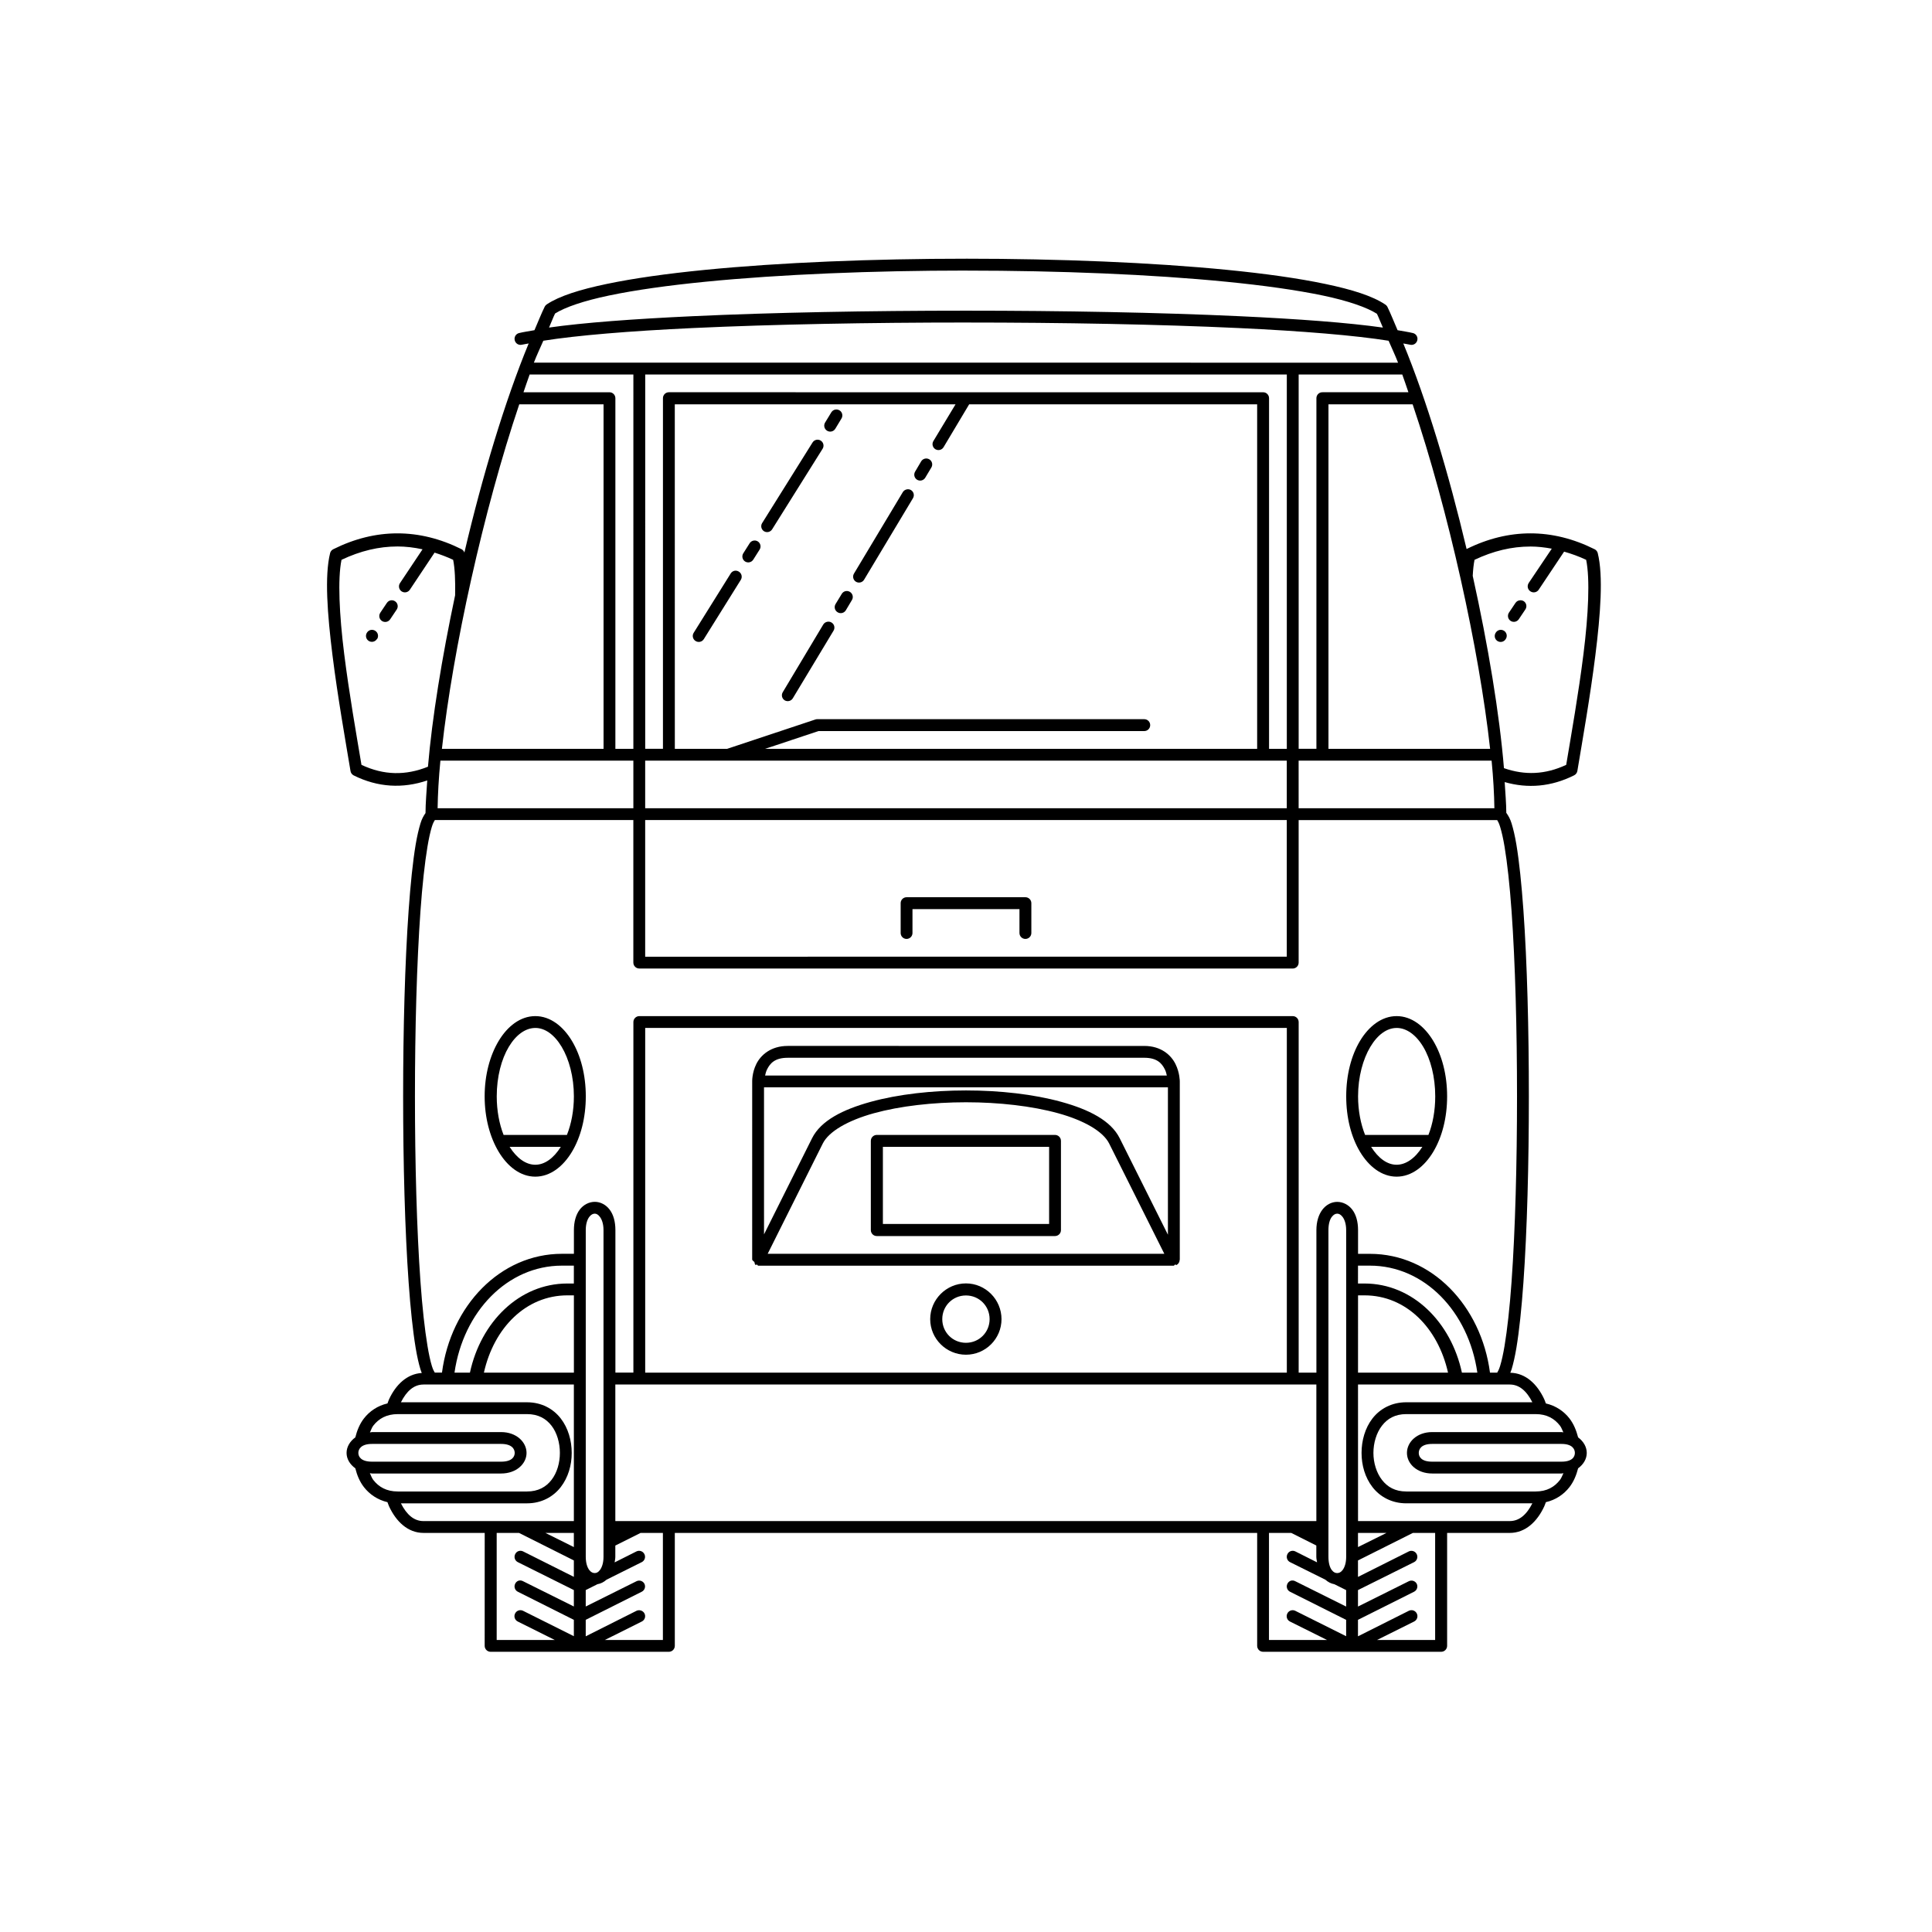 <?xml version="1.0" encoding="UTF-8"?>
<!-- Uploaded to: ICON Repo, www.svgrepo.com, Generator: ICON Repo Mixer Tools -->
<svg fill="#000000" width="800px" height="800px" version="1.1" viewBox="144 144 512 512" xmlns="http://www.w3.org/2000/svg">
 <path d="m400 212.56c-24.641 0-49.262 0.992-69.266 2.969-10 0.988-18.84 2.227-25.969 3.723-7.129 1.492-12.547 3.199-15.867 5.41-0.219 0.145-0.398 0.34-0.523 0.57-0.918 1.836-1.824 4.195-2.738 6.273-1.398 0.254-3.019 0.492-4.121 0.77-0.828 0.227-1.32 1.074-1.105 1.906 0.199 0.859 1.066 1.387 1.922 1.168 0.457-0.113 1.246-0.211 1.77-0.324-6.273 15.191-12.262 35.074-17.035 55.41-0.125-0.371-0.383-0.684-0.723-0.875-5.629-2.812-11.32-4.211-17.02-4.211s-11.391 1.398-17.02 4.211c-0.402 0.203-0.699 0.566-0.816 1-1.504 6.008-0.738 16.199 0.629 27.137 1.367 10.938 3.41 22.465 4.766 30.613 0.07 0.496 0.371 0.93 0.816 1.168 6.43 3.219 13.047 3.543 19.527 1.352-0.191 2.973-0.457 6.106-0.461 8.641-0.539 0.777-0.98 1.566-1.336 2.738-0.461 1.52-0.898 3.371-1.277 5.629-0.754 4.512-1.367 10.457-1.859 17.375-0.988 13.836-1.461 31.598-1.461 49.34 0 17.742 0.473 35.504 1.461 49.34 0.492 6.918 1.109 12.801 1.859 17.312 0.375 2.258 0.812 4.184 1.277 5.703 0.109 0.363 0.227 0.633 0.34 0.953-3.926 0.234-6.879 3.117-8.656 6.949-0.164 0.352-0.281 0.754-0.43 1.121h-0.016c-2.613 0.609-4.746 2.07-6.227 3.981-1.133 1.461-1.824 3.203-2.277 5.012-1.43 1.039-2.32 2.523-2.32 4.121s0.891 3.051 2.32 4.074c0.449 1.801 1.141 3.516 2.277 4.981 1.48 1.91 3.629 3.383 6.242 3.996 0.148 0.367 0.266 0.77 0.43 1.121 1.855 3.992 4.953 7.027 9.133 7.027h16.207l-0.008 29.934c0.004 0.863 0.703 1.566 1.566 1.566h47.246c0.871-0.004 1.57-0.703 1.574-1.566v-29.938h154.33v29.938c0.004 0.871 0.715 1.574 1.582 1.566h47.172c0.871 0.008 1.582-0.695 1.586-1.566v-29.934h16.605c4.18 0 7.277-3.035 9.133-7.027 0.164-0.352 0.281-0.754 0.43-1.121 2.625-0.605 4.769-2.074 6.258-3.996 1.137-1.465 1.824-3.18 2.289-4.981 1.414-1.023 2.289-2.477 2.289-4.074 0-1.602-0.875-3.082-2.289-4.121-0.469-1.809-1.16-3.551-2.289-5.012-1.488-1.922-3.633-3.379-6.258-3.981-0.148-0.371-0.266-0.77-0.43-1.121-1.832-3.945-4.891-6.941-8.996-7.012 0.105-0.301 0.234-0.551 0.34-0.891 0.461-1.52 0.898-3.449 1.277-5.703 0.75-4.512 1.367-10.395 1.859-17.312 0.988-13.836 1.445-31.598 1.445-49.34 0-17.742-0.457-35.504-1.445-49.34-0.496-6.918-1.109-12.863-1.859-17.375-0.375-2.258-0.812-4.109-1.277-5.629-0.363-1.191-0.84-2.012-1.398-2.797-0.008-2.391-0.258-5.367-0.43-8.148 6.113 1.762 12.34 1.246 18.387-1.785 0.465-0.223 0.793-0.66 0.875-1.168 1.359-8.145 3.398-19.676 4.766-30.613 1.367-10.938 2.133-21.129 0.629-27.137-0.117-0.434-0.414-0.797-0.816-1-5.629-2.812-11.32-4.211-17.02-4.211-5.656 0-11.324 1.379-16.914 4.152-4.727-20.016-10.602-39.52-16.773-54.473 0.527 0.113 1.324 0.207 1.785 0.324 0.855 0.219 1.723-0.309 1.922-1.168 0.211-0.832-0.281-1.68-1.105-1.906-1.098-0.273-2.727-0.516-4.121-0.77-0.914-2.078-1.816-4.434-2.738-6.273-0.141-0.238-0.344-0.434-0.586-0.57-3.32-2.215-8.68-3.918-15.805-5.41-7.121-1.504-15.98-2.742-25.98-3.731-20-1.973-44.621-2.965-69.262-2.965zm0 3.152c24.559 0 49.137 0.992 68.988 2.953 9.926 0.98 18.66 2.203 25.613 3.66 6.766 1.418 11.648 3.152 14.297 4.828 0.527 1.066 1.055 2.504 1.582 3.66-9.137-1.301-22.336-2.285-38.066-3.019-21.191-0.984-46.812-1.461-72.414-1.461-25.605 0-51.211 0.477-72.402 1.461-15.738 0.73-28.961 1.715-38.098 3.012 0.535-1.176 1.062-2.637 1.598-3.723 2.66-1.668 7.566-3.356 14.297-4.766 6.957-1.457 15.703-2.68 25.629-3.66 19.852-1.961 44.414-2.953 68.973-2.953zm0 13.762c25.562 0 51.109 0.477 72.23 1.461 17.02 0.793 30.941 1.961 39.762 3.367 0.836 1.957 1.676 3.664 2.508 5.812l-229.02-0.004c0.828-2.148 1.668-3.852 2.508-5.812 8.816-1.406 22.746-2.574 39.773-3.367 21.121-0.98 46.668-1.461 72.234-1.461zm-115.64 13.777h27.492l-0.004 99.195h-4.766v-92.926c-0.004-0.863-0.703-1.566-1.566-1.566h-22.785c0.547-1.562 1.078-3.211 1.629-4.703zm30.629 0 170.03-0.004v99.199h-4.707v-92.926c-0.004-0.863-0.703-1.566-1.566-1.566l-157.49-0.004c-0.863 0.004-1.566 0.703-1.566 1.566v92.926h-4.703zm173.17 0 27.457-0.004c0.555 1.492 1.082 3.144 1.629 4.703h-22.754c-0.887-0.031-1.625 0.68-1.629 1.566v92.926h-4.703zm-206.55 7.902h22.34v91.297h-42.836c2.883-26.305 11.023-63.215 20.496-91.297zm41.219 0h74.398l-5.887 9.762c-0.211 0.359-0.266 0.793-0.156 1.195 0.109 0.402 0.375 0.746 0.738 0.957 0.363 0.207 0.793 0.262 1.199 0.152 0.402-0.109 0.746-0.375 0.953-0.738l6.766-11.332h76.32v91.297h-130.39l14.129-4.703h86.348c0.863-0.004 1.566-0.703 1.566-1.57 0.004-0.418-0.16-0.82-0.453-1.117-0.297-0.297-0.695-0.465-1.113-0.465h-86.578c-0.18-0.012-0.363 0.008-0.535 0.062l-23.445 7.797h-13.852zm173.23 0h22.309c9.477 28.078 17.637 64.988 20.527 91.297h-42.836zm-130.73 1.398v-0.004c-0.414 0.09-0.773 0.34-1 0.691l-1.629 2.676c-0.238 0.355-0.324 0.789-0.238 1.207 0.086 0.418 0.34 0.781 0.699 1.008 0.359 0.234 0.801 0.312 1.219 0.211 0.418-0.098 0.777-0.363 0.996-0.734l1.613-2.676c0.457-0.723 0.25-1.68-0.461-2.152-0.352-0.234-0.785-0.316-1.199-0.23zm-5.012 8.012v-0.004c-0.41 0.094-0.766 0.352-0.984 0.707l-13.375 21.387c-0.438 0.734-0.203 1.684 0.52 2.137 0.742 0.445 1.699 0.211 2.152-0.523l13.359-21.324h0.004c0.227-0.359 0.301-0.797 0.203-1.211-0.098-0.414-0.359-0.77-0.727-0.988-0.348-0.207-0.758-0.273-1.152-0.184zm28.75 4.996v-0.004c-0.418 0.109-0.777 0.387-0.984 0.77l-1.566 2.66c-0.445 0.738-0.215 1.699 0.523 2.152 0.738 0.445 1.699 0.211 2.152-0.523l1.629-2.723c0.445-0.738 0.211-1.699-0.523-2.152-0.367-0.227-0.812-0.293-1.23-0.184zm-4.812 8.145c-0.406 0.094-0.762 0.34-0.984 0.691l-12.961 21.617c-0.445 0.742-0.211 1.699 0.523 2.152 0.738 0.445 1.699 0.215 2.152-0.52l12.961-21.617c0.445-0.742 0.211-1.703-0.523-2.152-0.352-0.207-0.77-0.27-1.168-0.172zm-39.453 13.762c-0.738-0.445-1.699-0.211-2.152 0.523l-1.691 2.676c-0.445 0.738-0.211 1.699 0.523 2.152 0.738 0.445 1.699 0.211 2.152-0.523l1.691-2.676c0.445-0.738 0.211-1.699-0.523-2.152zm-95.512 1.352c2.231 0 4.453 0.27 6.688 0.754l-5.961 8.934c-0.246 0.348-0.336 0.777-0.258 1.195 0.078 0.414 0.32 0.785 0.672 1.02 0.352 0.234 0.781 0.316 1.195 0.23s0.777-0.336 1.004-0.691l6.535-9.809c1.633 0.523 3.273 1.125 4.922 1.906 0.473 2.309 0.602 5.598 0.523 9.395-3.5 16.547-6.102 32.512-7.195 45.434-5.91 2.371-11.668 2.305-17.621-0.492-1.359-8.105-3.281-19-4.582-29.414-1.301-10.41-1.75-19.852-0.707-24.922 4.973-2.359 9.883-3.535 14.789-3.535zm300.26 0.016c1.895 0 3.793 0.219 5.688 0.57l-6.121 9.102h0.008c-0.238 0.352-0.324 0.789-0.238 1.207 0.086 0.414 0.34 0.781 0.699 1.008 0.352 0.234 0.781 0.316 1.195 0.23 0.414-0.086 0.777-0.336 1.004-0.691l6.719-10.07c1.941 0.559 3.891 1.246 5.844 2.168 1.043 5.074 0.594 14.512-0.707 24.922-1.301 10.414-3.223 21.309-4.582 29.414-5.574 2.606-10.98 2.801-16.496 0.875-1.18-14.328-4.168-32.426-8.273-50.953v-0.016c0.086-1.609 0.234-3.066 0.477-4.242 4.961-2.356 9.875-3.523 14.789-3.519zm-210.91 6.426 0.004 0.004c-0.406 0.09-0.762 0.34-0.984 0.691l-9.824 15.742c-0.457 0.723-0.254 1.68 0.461 2.152 0.352 0.238 0.789 0.324 1.203 0.238 0.418-0.086 0.781-0.34 1.012-0.699l9.824-15.742c0.445-0.742 0.211-1.699-0.523-2.152-0.344-0.227-0.762-0.312-1.168-0.23zm29.367 5.41 0.004 0.004c-0.402 0.109-0.746 0.375-0.953 0.738l-1.629 2.676c-0.445 0.738-0.215 1.699 0.52 2.152 0.363 0.234 0.801 0.309 1.219 0.211 0.418-0.098 0.777-0.363 0.996-0.734l1.629-2.738c0.426-0.75 0.164-1.703-0.582-2.137-0.363-0.211-0.793-0.273-1.199-0.168zm-120.48 2.43 0.004 0.004c-0.398 0.078-0.75 0.312-0.984 0.645l-1.754 2.613h0.004c-0.238 0.348-0.332 0.773-0.254 1.188 0.078 0.414 0.32 0.777 0.668 1.012 0.352 0.234 0.781 0.316 1.195 0.23 0.414-0.086 0.773-0.336 1.004-0.691l1.754-2.613h-0.004c0.457-0.727 0.242-1.684-0.477-2.152-0.34-0.223-0.75-0.305-1.152-0.23zm299.15 0 0.004 0.004c-0.422 0.066-0.797 0.297-1.043 0.645l-1.754 2.613c-0.234 0.355-0.312 0.785-0.223 1.199 0.086 0.414 0.34 0.773 0.699 1 0.719 0.445 1.664 0.242 2.137-0.461l1.754-2.613c0.465-0.711 0.281-1.664-0.418-2.152-0.34-0.223-0.75-0.305-1.152-0.23zm-183.52 5.688 0.004 0.004c-0.41 0.098-0.766 0.352-0.984 0.707l-10.746 17.957v0.004c-0.438 0.734-0.203 1.684 0.523 2.137 0.734 0.434 1.684 0.203 2.137-0.523l10.809-17.941c0.445-0.742 0.211-1.703-0.523-2.152-0.363-0.227-0.801-0.293-1.215-0.188zm-120.91 2.152 0.004 0.004c-0.414 0.094-0.773 0.348-1 0.707-0.234 0.352-0.316 0.785-0.23 1.199 0.086 0.41 0.336 0.773 0.691 1 0.727 0.457 1.68 0.254 2.152-0.461h0.047c0.242-0.352 0.328-0.785 0.238-1.203-0.086-0.418-0.34-0.781-0.699-1.012-0.352-0.234-0.785-0.316-1.199-0.23zm299.15 0 0.004 0.004c-0.414 0.094-0.773 0.348-1 0.707-0.238 0.344-0.332 0.77-0.258 1.184 0.074 0.414 0.312 0.777 0.66 1.016 0.352 0.238 0.785 0.324 1.203 0.238 0.418-0.086 0.781-0.34 1.008-0.699 0.246-0.348 0.34-0.777 0.262-1.195-0.078-0.414-0.324-0.781-0.676-1.02-0.352-0.234-0.785-0.316-1.199-0.23zm-280.69 34.641h51.141v12.609h-51.875c0.055-3.75 0.285-7.926 0.738-12.609zm54.273 0h170.03v12.609l-170.03 0.004zm173.17 0h51.141c0.457 4.688 0.684 8.855 0.738 12.609h-51.875zm-228.92 15.742h52.613v37.777c0.004 0.863 0.703 1.566 1.566 1.566l173.18 0.008c0.863-0.004 1.566-0.703 1.566-1.566v-37.777h52.613c0.191 0.316 0.469 0.758 0.785 1.801 0.398 1.309 0.809 3.055 1.168 5.227 0.723 4.344 1.371 10.238 1.859 17.098 0.98 13.719 1.445 31.41 1.445 49.094 0 17.684-0.465 35.391-1.445 49.109-0.488 6.859-1.137 12.676-1.859 17.02-0.363 2.172-0.77 3.981-1.168 5.289-0.316 1.035-0.594 1.48-0.785 1.801h-1.906c-2.328-17.711-15.438-31.488-31.812-31.488h-3.152v-6.273c0-2.231-0.516-4.094-1.508-5.41-0.988-1.32-2.504-2.09-4.012-2.09-1.508 0-2.961 0.77-3.953 2.09-0.988 1.32-1.566 3.18-1.566 5.41v37.762l-4.699-0.008v-92.91c-0.004-0.867-0.703-1.566-1.57-1.57h-173.17c-0.863 0.004-1.566 0.703-1.566 1.566v92.91h-4.766v-37.762c0-2.231-0.516-4.094-1.508-5.41-0.988-1.32-2.441-2.09-3.953-2.09-1.508 0-3.023 0.77-4.012 2.09-0.988 1.32-1.523 3.18-1.523 5.41v6.273h-3.152c-16.375 0-29.48 13.777-31.812 31.488h-1.906c-0.191-0.32-0.469-0.766-0.785-1.801-0.398-1.309-0.793-3.117-1.152-5.289-0.723-4.344-1.371-10.16-1.859-17.02-0.98-13.711-1.461-31.418-1.461-49.102s0.48-35.375 1.461-49.094c0.488-6.859 1.137-12.754 1.859-17.098 0.363-2.172 0.754-3.918 1.152-5.227 0.316-1.043 0.609-1.484 0.801-1.801zm55.75 0h170.03v36.207l-170.03 0.008zm69.27 20.453c-0.863 0.004-1.566 0.703-1.566 1.566v7.918c0.004 0.863 0.703 1.566 1.566 1.566 0.863-0.004 1.566-0.703 1.566-1.566v-6.336h28.352v6.336c0.004 0.871 0.711 1.574 1.582 1.566 0.863-0.004 1.566-0.703 1.566-1.566v-7.918c-0.004-0.863-0.703-1.566-1.566-1.566zm-98.387 31.504c-3.969 0-7.383 2.699-9.703 6.566-2.32 3.863-3.723 9.008-3.723 14.699s1.402 10.836 3.723 14.699c2.32 3.863 5.731 6.582 9.703 6.582 3.969 0 7.383-2.715 9.703-6.582 2.32-3.863 3.676-9.008 3.676-14.699s-1.355-10.836-3.676-14.699c-2.32-3.863-5.731-6.566-9.703-6.566zm228.26 0c-3.969 0-7.383 2.699-9.703 6.566-2.32 3.863-3.66 9.008-3.66 14.699s1.34 10.836 3.66 14.699c2.32 3.863 5.731 6.582 9.703 6.582 3.969 0 7.383-2.715 9.703-6.582 2.32-3.863 3.676-9.008 3.676-14.699s-1.355-10.836-3.676-14.699c-2.32-3.863-5.731-6.566-9.703-6.566zm-228.26 3.137c2.551 0 5.023 1.738 6.981 4.996 1.953 3.258 3.242 7.949 3.242 13.129 0 3.812-0.691 7.332-1.844 10.223l-16.785 0.004c-1.137-2.891-1.816-6.41-1.816-10.223 0-5.18 1.242-9.871 3.199-13.129 1.953-3.258 4.477-4.996 7.027-4.996zm29.121 0h170.04v91.344h-170.04zm199.14 0c2.551 0 5.086 1.738 7.043 4.996 1.953 3.258 3.184 7.949 3.184 13.129 0 3.812-0.664 7.332-1.801 10.223l-16.789 0.004c-1.148-2.891-1.859-6.41-1.859-10.223 0-5.18 1.305-9.871 3.258-13.129 1.953-3.258 4.414-4.996 6.965-4.996zm-161.38 4.766c-4.461 0-7.129 2.422-8.301 4.766s-1.105 4.644-1.105 4.644l-0.004 47.25c0.141 0.242 0.34 0.445 0.586 0.586 0.02 0.293 0.121 0.574 0.293 0.816 0.133-0.027 0.262-0.074 0.383-0.137 0.086 0.117 0.191 0.219 0.309 0.309h110.18c0.117-0.086 0.219-0.191 0.309-0.309 0.125 0.062 0.262 0.109 0.398 0.137 0.504-0.27 0.824-0.797 0.832-1.367l0.031-0.035v-47.246s0.02-2.301-1.152-4.644-3.797-4.766-8.258-4.766zm0 3.137h94.496c3.41 0 4.66 1.484 5.457 3.074 0.297 0.59 0.402 1.117 0.523 1.629l-106.46 0.004c0.121-0.512 0.227-1.039 0.523-1.629 0.797-1.594 2.047-3.074 5.457-3.074zm-6.273 7.84h107.04v39.051l-12.777-25.562c-2.344-4.688-8.141-7.621-15.469-9.641-7.324-2.023-16.301-3.031-25.273-3.031s-17.949 1.008-25.277 3.027c-7.328 2.019-13.168 4.953-15.512 9.641l-12.73 25.477zm53.523 3.953c8.738 0 17.473 0.992 24.414 2.906 6.941 1.914 11.938 4.84 13.531 8.027l14.621 29.227h-105.12l14.605-29.227c1.594-3.184 6.606-6.109 13.547-8.027 6.941-1.914 15.66-2.906 24.398-2.906zm-23.586 8.656c-0.887-0.031-1.625 0.68-1.629 1.566v23.664c0.004 0.891 0.742 1.598 1.629 1.566h47.188c0.863-0.004 1.566-0.703 1.566-1.566v-23.664c-0.004-0.863-0.703-1.566-1.566-1.566zm-97.355 3.152h13.574c-1.922 3.051-4.301 4.75-6.766 4.75-2.465 0-4.887-1.699-6.812-4.75zm98.922 0h44.051v20.449h-44.051zm129.39 0h13.574c-1.926 3.051-4.363 4.75-6.828 4.75s-4.828-1.699-6.75-4.75zm-205.75 17.711c0.461 0 0.898 0.227 1.383 0.875 0.484 0.648 0.938 1.785 0.938 3.488v86.578c0 1.707-0.453 2.844-0.938 3.488-0.484 0.648-0.926 0.816-1.383 0.816-0.461 0-0.973-0.168-1.461-0.816-0.484-0.648-0.922-1.785-0.922-3.488v-86.578c0-1.707 0.438-2.844 0.922-3.488 0.484-0.648 1-0.875 1.461-0.875zm196.75 0c0.461 0 0.961 0.227 1.445 0.875 0.484 0.648 0.938 1.785 0.938 3.488l0.004 7.848v78.734c0 1.707-0.453 2.844-0.938 3.488-0.484 0.648-0.984 0.816-1.445 0.816-0.461 0-0.961-0.168-1.445-0.816-0.484-0.648-0.875-1.785-0.875-3.488v-86.578c0-1.707 0.391-2.844 0.875-3.488 0.484-0.648 0.984-0.875 1.445-0.875zm-205.44 13.777h3.152v4.734h-1.723c-12.785 0-22.945 10.258-25.816 23.617h-4.09c2.32-16.148 14.016-28.352 28.473-28.352zm210.96 0h3.152c14.461 0 26.152 12.203 28.473 28.352h-4.09c-2.871-13.355-13.031-23.617-25.816-23.617h-1.723zm-103.9 4.707c-5.199 0-9.473 4.273-9.473 9.473 0 5.199 4.273 9.426 9.473 9.426s9.426-4.227 9.426-9.426c-0.004-5.203-4.231-9.473-9.426-9.473zm-105.62 3.168h1.723v20.48h-23.848c2.66-11.879 11.133-20.48 22.125-20.48zm209.53 0h1.723c10.988 0 19.461 8.602 22.125 20.48l-23.852-0.004zm-103.91 0.027c3.496 0 6.273 2.777 6.273 6.273 0 3.496-2.777 6.273-6.273 6.273s-6.273-2.777-6.273-6.273c0-3.496 2.777-6.273 6.273-6.273zm-143.76 23.602h2.031 0.062 37.762v36.191h-39.852c-2.519 0-4.449-1.684-5.981-4.703h33.41c3.879 0 6.977-1.758 8.949-4.305 1.973-2.551 2.906-5.801 2.906-9.055 0-3.258-0.934-6.586-2.906-9.133-1.973-2.551-5.07-4.289-8.949-4.289h-33.41c1.531-3.019 3.465-4.703 5.981-4.703zm50.844 0h185.78v36.191h-185.78zm196.82 0h40.207c2.519 0 4.465 1.684 5.996 4.703h-33.41c-3.879 0-6.992 1.742-8.965 4.289-1.973 2.551-2.891 5.875-2.891 9.133 0 3.258 0.918 6.508 2.891 9.055 1.973 2.551 5.086 4.305 8.965 4.305h33.41c-1.531 3.019-3.477 4.703-5.996 4.703h-40.203zm-254.47 7.84h34.238c2.977 0 5.051 1.195 6.504 3.074s2.215 4.562 2.215 7.211c0 2.648-0.758 5.269-2.215 7.148-1.453 1.879-3.527 3.074-6.504 3.074h-34.238c-2.977 0-5.051-1.195-6.504-3.074-0.395-0.508-0.602-1.18-0.891-1.785 0.195 0.012 0.352 0.094 0.555 0.094h34.227c4.031 0 6.734-2.578 6.734-5.457 0-2.883-2.703-5.519-6.734-5.519h-34.227c-0.195 0-0.348 0.078-0.539 0.094 0.289-0.602 0.488-1.281 0.875-1.785 1.453-1.879 3.527-3.074 6.504-3.074zm267.27 0h34.27c2.977 0 5.004 1.195 6.457 3.074 0.387 0.5 0.598 1.172 0.891 1.77-0.176-0.012-0.312-0.078-0.492-0.078h-34.27c-4.031 0-6.688 2.637-6.688 5.519 0 2.883 2.66 5.457 6.688 5.457h34.27c0.184 0 0.328-0.066 0.508-0.078-0.297 0.598-0.516 1.262-0.906 1.77-1.453 1.879-3.484 3.074-6.457 3.074h-34.27c-2.977 0-5.004-1.195-6.457-3.074s-2.262-4.504-2.262-7.148c0-2.648 0.805-5.332 2.262-7.211 1.453-1.879 3.484-3.074 6.457-3.074zm-274.11 7.902h34.227c2.824 0 3.598 1.328 3.598 2.383 0 1.055-0.773 2.32-3.598 2.32h-34.227c-2.824 0-3.613-1.266-3.613-2.32 0-1.055 0.789-2.383 3.613-2.383zm280.96 0h34.27c2.824 0 3.551 1.328 3.551 2.383 0 1.055-0.727 2.32-3.551 2.32h-34.27c-2.824 0-3.551-1.266-3.551-2.32 0-1.055 0.727-2.383 3.551-2.383zm-247.91 23.586h5.918l14.531 7.289v4.352l-13.469-6.75c-0.383-0.188-0.828-0.207-1.23-0.062-0.383 0.148-0.691 0.441-0.859 0.816-0.375 0.77-0.07 1.699 0.691 2.09l14.867 7.41v4.352l-13.469-6.703c-0.375-0.207-0.82-0.25-1.23-0.121-0.383 0.148-0.691 0.441-0.859 0.816-0.375 0.77-0.07 1.699 0.691 2.09l14.867 7.457v4.336l-13.469-6.734c-0.77-0.375-1.699-0.07-2.09 0.691-0.418 0.785-0.105 1.758 0.691 2.152l9.809 4.891h-15.391zm12.914 0h7.535v3.75zm25.215 0h5.918v28.367h-15.375l9.793-4.891c0.797-0.395 1.109-1.367 0.691-2.152-0.195-0.363-0.527-0.633-0.922-0.754-0.383-0.129-0.801-0.109-1.168 0.062l-13.469 6.766v-4.367l14.867-7.457c0.762-0.395 1.066-1.32 0.691-2.09-0.395-0.762-1.32-1.066-2.09-0.691l-13.469 6.703v-4.352l3.106-1.555c0.895-0.152 1.699-0.562 2.414-1.199l9.348-4.66c0.762-0.395 1.066-1.32 0.691-2.09-0.371-0.785-1.305-1.121-2.09-0.754l-5.812 2.922c0.062-0.492 0.184-0.93 0.184-1.477v-2.984zm166.54 0h5.902l6.641 3.336v3c0 0.539 0.133 0.973 0.199 1.461l-5.781-2.906c-0.379-0.184-0.816-0.203-1.215-0.062-0.387 0.145-0.703 0.438-0.875 0.816-0.375 0.77-0.07 1.699 0.691 2.09l9.379 4.66c0.707 0.629 1.5 1.047 2.383 1.199l3.121 1.555v4.367l-13.484-6.719c-0.371-0.203-0.809-0.246-1.215-0.121-0.387 0.145-0.703 0.438-0.875 0.816-0.375 0.77-0.07 1.699 0.691 2.09l14.883 7.457v4.336l-13.484-6.734c-0.77-0.375-1.699-0.07-2.09 0.691-0.418 0.785-0.105 1.758 0.691 2.152l9.824 4.891h-15.391zm23.586 0h7.551l-7.551 3.75zm14.543 0h5.902v28.367h-15.391l9.824-4.891c0.797-0.395 1.109-1.367 0.691-2.152-0.395-0.762-1.32-1.066-2.09-0.691l-13.484 6.766v-4.367l14.883-7.457c0.762-0.395 1.066-1.32 0.691-2.09-0.395-0.762-1.32-1.066-2.09-0.691l-13.484 6.719v-4.367l14.883-7.41c0.762-0.395 1.066-1.32 0.691-2.09-0.371-0.785-1.305-1.121-2.09-0.754l-13.484 6.766v-4.367z"/>
</svg>